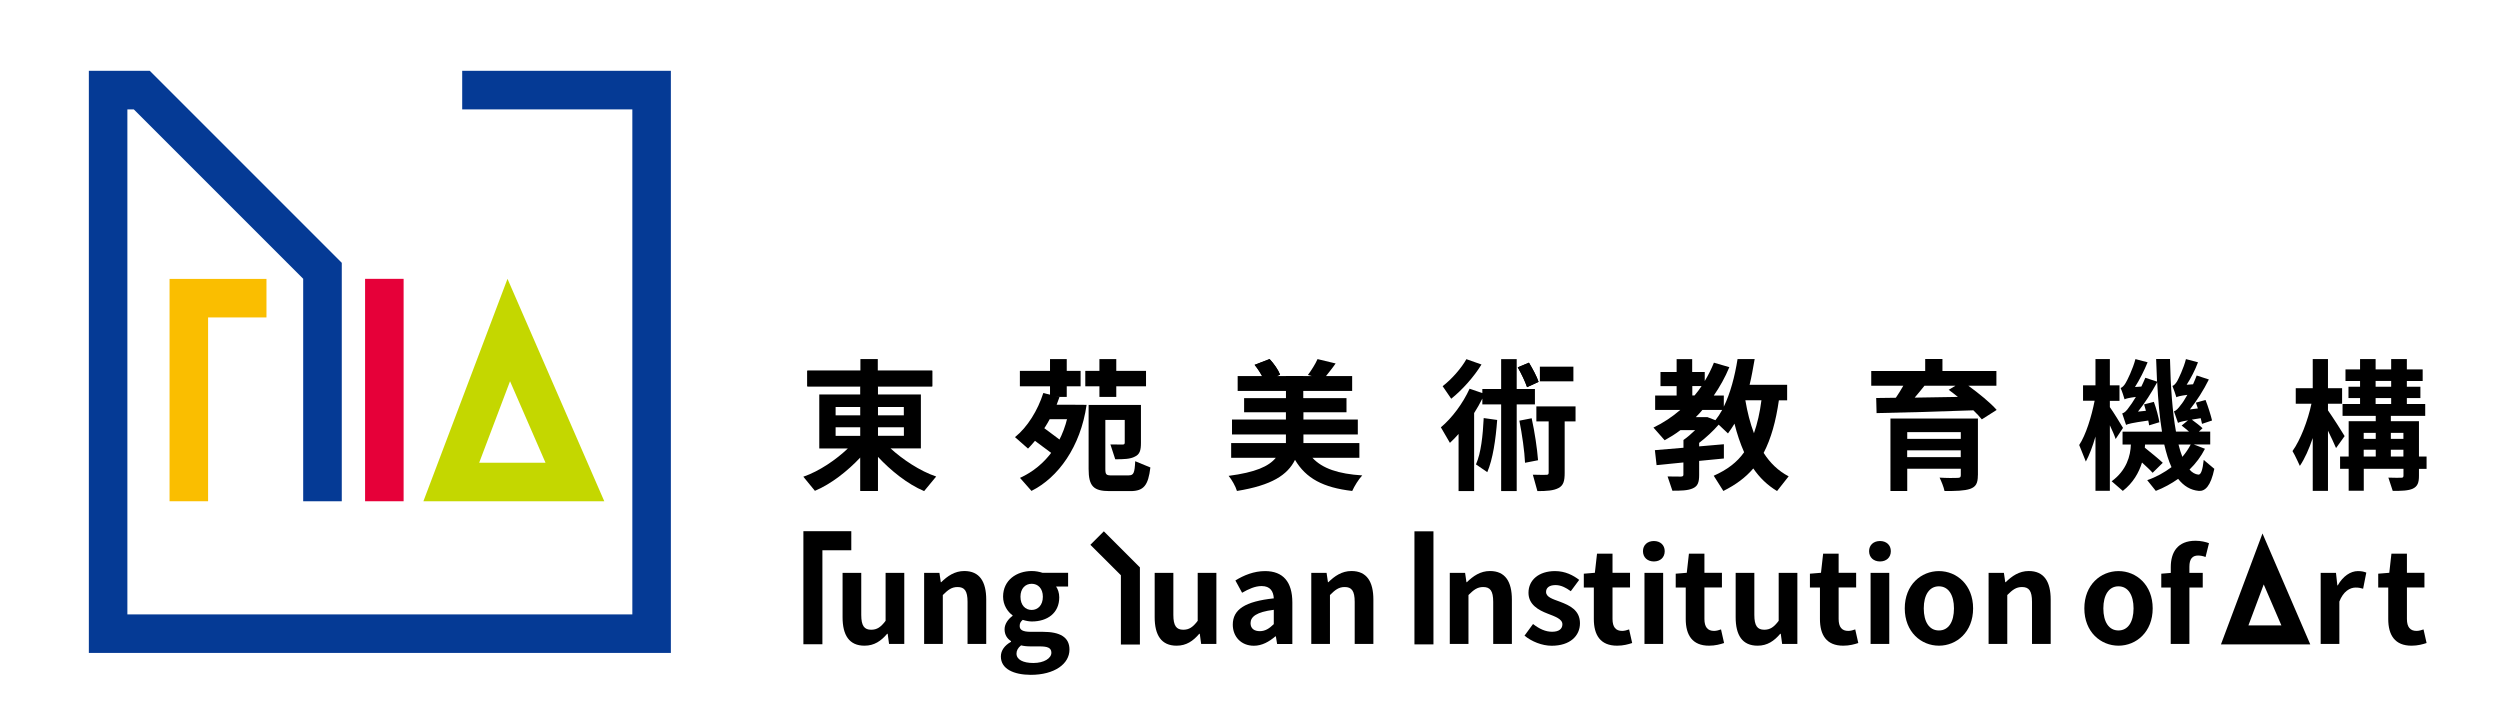 <?xml version="1.0" encoding="utf-8"?>
<!-- Generator: Adobe Illustrator 24.1.0, SVG Export Plug-In . SVG Version: 6.00 Build 0)  -->
<svg version="1.1" xmlns="http://www.w3.org/2000/svg" xmlns:xlink="http://www.w3.org/1999/xlink" x="0px" y="0px"
	 viewBox="0 0 384.09 109.99" style="enable-background:new 0 0 384.09 109.99;" xml:space="preserve">
<style type="text/css">
	.st0{fill:#F7C2CA;}
	.st1{fill:#F2A1B0;}
	.st2{fill:#ED7B94;}
	.st3{fill:#91D0CE;}
	.st4{fill:#6CC4C2;}
	.st5{fill:#3DB9B7;}
	.st6{fill:#FFFFFF;}
	.st7{fill:#FABE00;}
	.st8{fill:none;stroke:#000000;stroke-width:4.875;stroke-miterlimit:10;}
	.st9{fill:none;stroke:#000000;stroke-width:4.178;stroke-miterlimit:10;}
	.st10{fill:none;stroke:#FFFFFF;stroke-width:4.875;stroke-miterlimit:10;}
	.st11{fill:none;stroke:#000000;stroke-width:9.131;stroke-miterlimit:10;}
	.st12{fill:none;stroke:#000000;stroke-width:7;stroke-miterlimit:10;}
	.st13{fill:none;stroke:#000000;stroke-width:5.5;stroke-miterlimit:10;}
	.st14{fill:#E6E6E6;}
	.st15{fill:#727171;}
	.st16{fill:#EF7F1E;}
	.st17{fill:none;stroke:#000000;stroke-width:4.319;stroke-miterlimit:10;}
	.st18{fill:none;stroke:#000000;stroke-width:5.922;stroke-miterlimit:10;}
	.st19{fill:#FFFFFF;stroke:#000000;stroke-width:5.922;stroke-miterlimit:10;}
	.st20{fill:#FDD000;}
	.st21{fill:#053A95;}
	.st22{fill:#022D7E;}
	.st23{fill:#C4D700;}
	.st24{fill:#9AAA00;}
	.st25{fill:#E60039;}
	.st26{fill:#B6002A;}
	.st27{fill:#FDD000;stroke:#000000;stroke-width:5.922;stroke-miterlimit:10;}
	.st28{fill:#022D7E;stroke:#000000;stroke-width:5.922;stroke-miterlimit:10;}
	.st29{fill:#9AAA00;stroke:#000000;stroke-width:5.922;stroke-miterlimit:10;}
	.st30{fill:none;stroke:#000000;stroke-width:4.506;stroke-miterlimit:10;}
	.st31{fill:none;stroke:#000000;stroke-width:4.348;stroke-miterlimit:10;}
	.st32{fill:none;stroke:#FABE00;stroke-width:5.922;stroke-miterlimit:10;}
	.st33{fill:none;stroke:#E60039;stroke-width:5.922;stroke-miterlimit:10;}
	.st34{fill:none;stroke:#004EA2;stroke-width:5.922;stroke-miterlimit:10;}
	.st35{stroke:#000000;stroke-width:5.922;stroke-miterlimit:10;}
	.st36{fill:none;}
	.st37{fill:#6C72B4;}
	.st38{fill:#FFDE61;}
	.st39{fill:#EC6A64;}
	.st40{fill:#D4E059;}
	.st41{fill:none;stroke:#E7251D;stroke-width:8.16;stroke-miterlimit:10;}
	.st42{fill:#FFFFFF;stroke:#000000;stroke-miterlimit:10;}
	.st43{fill:none;stroke:#000000;stroke-width:10;stroke-miterlimit:10;}
	.st44{fill:none;stroke:#000000;stroke-width:2;stroke-miterlimit:10;}
</style>
<g id="LOGO顏色_xFF08_未定TEST_xFF09_">
</g>
<g id="LOGO們">
	<g>
		<g>
			<polygon class="st21" points="103.07,100.31 13.65,100.31 13.65,10.88 23.01,10.88 52.51,40.38 52.51,77.01 46.58,77.01 
				46.58,42.83 20.56,16.81 19.57,16.81 19.57,94.39 97.15,94.39 97.15,16.81 71.01,16.81 71.01,10.88 103.07,10.88 			"/>
			<polygon class="st7" points="31.97,77.01 26.05,77.01 26.05,42.85 40.94,42.85 40.94,48.77 31.97,48.77 			"/>
			<rect x="56.09" y="42.84" class="st25" width="5.92" height="34.17"/>
			<path class="st23" d="M78.36,58.57l5.45,12.52H73.62L78.36,58.57 M77.97,42.84L65.05,77.01h27.79L77.97,42.84L77.97,42.84z"/>
		</g>
	</g>
	<rect x="-1854.92" y="-1463.53" class="st41" width="3695.09" height="2293.3"/>
</g>
<g id="中文LOGO">
</g>
<g id="圖層_4">
</g>
<g id="圖層_5">
</g>
<g id="圖層_6">
	<g>
		<g>
			<path d="M129.45,94.84v-6.83h2.87v6.46c0,1.68,0.47,2.28,1.52,2.28c0.9,0,1.48-0.39,2.22-1.37v-7.37h2.87v10.92h-2.34l-0.21-1.56
				h-0.08c-0.94,1.11-1.99,1.83-3.47,1.83C130.46,99.21,129.45,97.57,129.45,94.84z"/>
			<path d="M141.99,88.01h2.34l0.21,1.44h0.06c0.96-0.94,2.07-1.72,3.55-1.72c2.36,0,3.37,1.64,3.37,4.39v6.81h-2.87v-6.46
				c0-1.7-0.47-2.28-1.54-2.28c-0.9,0-1.46,0.43-2.26,1.23v7.51h-2.87V88.01z"/>
			<path d="M153.77,100.86c0-0.92,0.57-1.7,1.56-2.26v-0.1c-0.57-0.37-0.99-0.94-0.99-1.83c0-0.82,0.57-1.58,1.23-2.05v-0.08
				c-0.76-0.55-1.46-1.58-1.46-2.87c0-2.55,2.09-3.94,4.41-3.94c0.6,0,1.19,0.12,1.64,0.27h3.94v2.11h-1.85
				c0.27,0.37,0.49,0.97,0.49,1.66c0,2.46-1.87,3.71-4.21,3.71c-0.43,0-0.94-0.1-1.4-0.25c-0.29,0.25-0.47,0.49-0.47,0.94
				c0,0.58,0.43,0.9,1.72,0.9h1.85c2.63,0,4.08,0.82,4.08,2.73c0,2.2-2.3,3.88-5.95,3.88C155.76,103.67,153.77,102.79,153.77,100.86
				z M161.53,100.28c0-0.78-0.64-0.97-1.81-0.97h-1.33c-0.66,0-1.13-0.06-1.52-0.16c-0.49,0.39-0.7,0.82-0.7,1.27
				c0,0.92,1.01,1.44,2.59,1.44C160.4,101.86,161.53,101.14,161.53,100.28z M160.22,91.68c0-1.27-0.74-1.99-1.72-1.99
				c-0.97,0-1.72,0.72-1.72,1.99c0,1.31,0.76,2.03,1.72,2.03C159.46,93.71,160.22,92.98,160.22,91.68z"/>
			<path d="M177.4,94.84v-6.83h2.87v6.46c0,1.68,0.47,2.28,1.52,2.28c0.9,0,1.48-0.39,2.22-1.37v-7.37h2.87v10.92h-2.34l-0.21-1.56
				h-0.08c-0.94,1.11-1.99,1.83-3.47,1.83C178.42,99.21,177.4,97.57,177.4,94.84z"/>
			<path d="M189.4,95.97c0-2.34,1.89-3.57,6.3-4.04c-0.06-1.07-0.53-1.89-1.87-1.89c-1.01,0-1.99,0.45-3,1.03l-1.03-1.89
				c1.29-0.8,2.85-1.44,4.56-1.44c2.77,0,4.19,1.66,4.19,4.82v6.38h-2.34l-0.19-1.17h-0.08c-0.96,0.82-2.05,1.44-3.3,1.44
				C190.69,99.21,189.4,97.82,189.4,95.97z M195.7,95.89v-2.2c-2.67,0.33-3.57,1.07-3.57,2.05c0,0.86,0.6,1.23,1.44,1.23
				C194.39,96.96,195,96.57,195.7,95.89z"/>
			<path d="M201.47,88.01h2.34l0.21,1.44h0.06c0.96-0.94,2.07-1.72,3.55-1.72c2.36,0,3.37,1.64,3.37,4.39v6.81h-2.87v-6.46
				c0-1.7-0.47-2.28-1.54-2.28c-0.9,0-1.46,0.43-2.26,1.23v7.51h-2.87V88.01z"/>
			<path d="M222.75,88.01h2.34l0.21,1.44h0.06c0.96-0.94,2.07-1.72,3.55-1.72c2.36,0,3.37,1.64,3.37,4.39v6.81h-2.87v-6.46
				c0-1.7-0.47-2.28-1.54-2.28c-0.9,0-1.46,0.43-2.26,1.23v7.51h-2.87V88.01z"/>
			<path d="M234.22,97.66l1.31-1.79c0.98,0.76,1.91,1.19,2.93,1.19c1.09,0,1.58-0.47,1.58-1.15c0-0.82-1.13-1.19-2.28-1.64
				c-1.38-0.53-2.93-1.37-2.93-3.2c0-1.95,1.58-3.33,4.08-3.33c1.58,0,2.81,0.66,3.71,1.35l-1.29,1.74
				c-0.78-0.57-1.54-0.94-2.34-0.94c-0.99,0-1.46,0.43-1.46,1.05c0,0.8,1.01,1.09,2.17,1.52c1.44,0.55,3.04,1.27,3.04,3.3
				c0,1.91-1.5,3.45-4.35,3.45C236.91,99.21,235.31,98.56,234.22,97.66z"/>
			<path d="M244.87,95.11v-4.84h-1.54v-2.13l1.7-0.14l0.33-2.94h2.38v2.94h2.69v2.26h-2.69v4.84c0,1.25,0.51,1.83,1.48,1.83
				c0.35,0,0.78-0.12,1.07-0.23l0.47,2.09c-0.58,0.19-1.35,0.41-2.3,0.41C245.86,99.21,244.87,97.55,244.87,95.11z"/>
			<path d="M252.42,84.68c0-0.94,0.68-1.56,1.68-1.56c0.98,0,1.66,0.62,1.66,1.56c0,0.96-0.68,1.58-1.66,1.58
				C253.1,86.26,252.42,85.63,252.42,84.68z M252.65,88.01h2.87v10.92h-2.87V88.01z"/>
			<path d="M258.99,95.11v-4.84h-1.54v-2.13l1.7-0.14l0.33-2.94h2.38v2.94h2.69v2.26h-2.69v4.84c0,1.25,0.51,1.83,1.48,1.83
				c0.35,0,0.78-0.12,1.07-0.23l0.47,2.09c-0.58,0.19-1.35,0.41-2.3,0.41C259.99,99.21,258.99,97.55,258.99,95.11z"/>
			<path d="M266.66,94.84v-6.83h2.87v6.46c0,1.68,0.47,2.28,1.52,2.28c0.9,0,1.48-0.39,2.22-1.37v-7.37h2.87v10.92h-2.34l-0.21-1.56
				h-0.08c-0.94,1.11-1.99,1.83-3.47,1.83C267.67,99.21,266.66,97.57,266.66,94.84z"/>
			<path d="M279.61,95.11v-4.84h-1.54v-2.13l1.7-0.14l0.33-2.94h2.38v2.94h2.69v2.26h-2.69v4.84c0,1.25,0.51,1.83,1.48,1.83
				c0.35,0,0.78-0.12,1.07-0.23l0.47,2.09c-0.58,0.19-1.35,0.41-2.3,0.41C280.6,99.21,279.61,97.55,279.61,95.11z"/>
			<path d="M287.16,84.68c0-0.94,0.68-1.56,1.68-1.56c0.98,0,1.66,0.62,1.66,1.56c0,0.96-0.68,1.58-1.66,1.58
				C287.84,86.26,287.16,85.63,287.16,84.68z M287.39,88.01h2.87v10.92h-2.87V88.01z"/>
			<path d="M292.64,93.47c0-3.63,2.52-5.73,5.25-5.73s5.25,2.11,5.25,5.73s-2.52,5.73-5.25,5.73S292.64,97.1,292.64,93.47z
				 M300.2,93.47c0-2.05-0.84-3.39-2.32-3.39c-1.48,0-2.32,1.35-2.32,3.39c0,2.07,0.84,3.39,2.32,3.39
				C299.37,96.87,300.2,95.54,300.2,93.47z"/>
			<path d="M305.53,88.01h2.34l0.21,1.44h0.06c0.96-0.94,2.07-1.72,3.55-1.72c2.36,0,3.37,1.64,3.37,4.39v6.81h-2.87v-6.46
				c0-1.7-0.47-2.28-1.54-2.28c-0.9,0-1.46,0.43-2.26,1.23v7.51h-2.87V88.01z"/>
			<path d="M320.23,93.47c0-3.63,2.52-5.73,5.25-5.73s5.25,2.11,5.25,5.73s-2.52,5.73-5.25,5.73S320.23,97.1,320.23,93.47z
				 M327.79,93.47c0-2.05-0.84-3.39-2.32-3.39s-2.32,1.35-2.32,3.39c0,2.07,0.84,3.39,2.32,3.39S327.79,95.54,327.79,93.47z"/>
			<path d="M333.51,90.27h-1.46v-2.13l1.46-0.12v-0.9c0-2.28,1.05-4.04,3.8-4.04c0.84,0,1.58,0.19,2.07,0.37l-0.53,2.13
				c-0.37-0.16-0.8-0.23-1.15-0.23c-0.86,0-1.33,0.51-1.33,1.72v0.94h2.05v2.26h-2.05v8.66h-2.87V90.27z"/>
			<path d="M356.55,88.01h2.34l0.21,1.93h0.06c0.8-1.42,1.97-2.2,3.1-2.2c0.6,0,0.96,0.1,1.29,0.23l-0.49,2.48
				c-0.39-0.12-0.7-0.18-1.15-0.18c-0.86,0-1.89,0.57-2.5,2.15v6.51h-2.87V88.01z"/>
			<path d="M366.92,95.11v-4.84h-1.54v-2.13l1.7-0.14l0.33-2.94h2.38v2.94h2.69v2.26h-2.69v4.84c0,1.25,0.51,1.83,1.48,1.83
				c0.35,0,0.78-0.12,1.07-0.23l0.47,2.09c-0.58,0.19-1.35,0.41-2.3,0.41C367.92,99.21,366.92,97.55,366.92,95.11z"/>
			<polygon points="175.13,99.02 172.21,99.02 172.21,88.38 167.52,83.7 169.59,81.63 175.13,87.17 			"/>
			<polygon points="126.35,98.98 123.43,98.98 123.43,81.61 130.79,81.61 130.79,84.54 126.35,84.54 			"/>
			<rect x="217.31" y="81.63" width="2.92" height="17.37"/>
			<path d="M347.79,89.79l2.71,6.29h-5.06L347.79,89.79 M347.6,81.96L341.22,99h13.72L347.6,81.96L347.6,81.96z"/>
		</g>
		<g>
			<g>
				<path d="M136.82,68.89c1.85,1.69,4.49,3.47,7.01,4.32l-1.85,2.24c-2.54-1.06-5.15-3.17-7.12-5.29v5.28h-2.67v-5.17
					c-1.95,2.08-4.47,4.08-6.99,5.14l-1.78-2.17c2.47-0.85,5.04-2.62,6.84-4.34h-4.39V60.6h6.32v-1.24h-8.16v-2.41h8.16v-1.78h2.67
					v1.78h8.36v2.41h-8.36v1.24h6.62v8.29H136.82z M128.38,63.81h3.82v-1.28h-3.82V63.81z M128.38,66.96h3.82v-1.32h-3.82V66.96z
					 M134.87,62.53v1.28h3.99v-1.28H134.87z M138.87,65.64h-3.99v1.32h3.99V65.64z"/>
				<rect x="124.04" y="56.95" width="19.19" height="2.41"/>
				<rect x="132.2" y="59.36" width="2.67" height="16.06"/>
			</g>
			<path d="M273.3,61.5c-0.46,3.21-1.19,5.86-2.34,8.08c0.98,1.54,2.26,2.78,3.84,3.6l-1.78,2.26c-1.48-0.89-2.69-2.06-3.65-3.47
				c-1.22,1.43-2.71,2.51-4.6,3.46l-1.48-2.34c2.04-0.91,3.56-2.03,4.67-3.61c-0.59-1.35-1.09-2.8-1.48-4.39
				c-0.33,0.52-0.65,1.04-1,1.5l-1.43-1.35c-0.85,0.98-1.93,1.98-3,2.8v0.54c1.26-0.11,2.54-0.22,3.8-0.33v2.19
				c-1.26,0.13-2.54,0.26-3.8,0.37v2.15c0,1.13-0.2,1.72-0.96,2.06c-0.76,0.35-1.78,0.37-3.15,0.37l-0.74-2.19
				c0.85,0.02,1.78,0.02,2.06,0.02c0.28-0.02,0.37-0.09,0.37-0.3v-1.87c-1.5,0.15-2.93,0.28-4.12,0.41l-0.26-2.3
				c1.22-0.11,2.74-0.22,4.39-0.37V67.6c0.59-0.41,1.22-0.96,1.8-1.52h-2.26c-0.76,0.59-1.59,1.09-2.43,1.56l-1.72-1.95
				c1.5-0.72,2.87-1.63,4.12-2.71h-3.86v-2.21h3.3v-1.45h-2.48v-2.17h2.48v-1.97h2.39v1.97h1.93v1.39c0.54-0.89,1.02-1.85,1.41-2.82
				l2.37,0.69c-0.65,1.58-1.48,3.04-2.39,4.36h1.54v1.71c1-2.06,1.69-4.64,2.11-7.31h2.63c-0.22,1.19-0.48,2.82-0.78,3.95h5.77v2.39
				H273.3z M259.99,60.76h0.35c0.39-0.48,0.76-0.93,1.09-1.45h-1.43V60.76z M263.55,64.56c0.37-0.46,0.72-1,1.04-1.58h-3.04
				c-0.33,0.39-0.65,0.76-1.02,1.11h1.8L263.55,64.56z M268.15,61.5c0.3,1.8,0.74,3.52,1.32,5.06c0.52-1.48,0.91-3.17,1.15-5.06
				H268.15z"/>
			<path d="M302.42,59.27c1.58,1.15,3.39,2.61,4.34,3.71l-2.28,1.45c-0.33-0.41-0.78-0.89-1.3-1.39c-5.41,0.2-11.07,0.35-14.87,0.43
				l-0.06-2.32l3.02-0.04c0.41-0.59,0.8-1.24,1.15-1.85h-4.93v-2.26h8.29v-1.84h2.65v1.84h8.29v2.26H302.42z M303.87,73.03
				c0,1.22-0.3,1.76-1.19,2.08c-0.89,0.3-2.17,0.33-3.93,0.33c-0.13-0.63-0.48-1.48-0.76-2.06c1.04,0.07,2.43,0.07,2.76,0.04
				c0.39,0,0.5-0.11,0.5-0.41v-1h-8.23v3.43h-2.58V64.3h13.44V73.03z M293.02,66.39v1.04h8.23v-1.04H293.02z M301.24,70.23v-1.04
				h-8.23v1.04H301.24z M295.66,59.27c-0.48,0.61-1,1.24-1.5,1.82c2.11-0.04,4.36-0.07,6.64-0.11c-0.48-0.39-0.95-0.76-1.41-1.09
				l1.04-0.63H295.66z"/>
			<path d="M325.04,67.45c-0.17-0.54-0.52-1.32-0.89-2.11v10.07h-2.21v-8.34c-0.43,1.5-0.96,2.89-1.48,3.84l-1.02-2.54
				c1.02-1.54,1.89-4.34,2.37-6.8h-1.78V59.2h1.91v-4.03h2.21v4.03h1.48v2.39h-1.48v0.96c0.48,0.65,1.72,2.67,2.02,3.19
				L325.04,67.45z M338.76,68.95c-0.61,1.19-1.41,2.26-2.37,3.19c0.39,0.46,0.85,0.72,1.35,0.78c0.41,0.04,0.67-0.74,0.83-2.26
				l1.63,1.37c-0.56,2.69-1.43,3.45-2.37,3.39c-1.28-0.11-2.34-0.76-3.19-1.85c-1.02,0.72-2.19,1.37-3.43,1.85l-1.32-1.65
				c1.39-0.48,2.65-1.19,3.73-2c-0.46-1-0.8-2.15-1.11-3.47h-2.95c-0.02,0.15-0.02,0.33-0.04,0.48c0.89,0.72,2.13,1.72,2.76,2.32
				l-1.56,1.54c-0.37-0.43-1-1-1.63-1.58c-0.48,1.56-1.37,3.13-2.95,4.36l-1.71-1.48c2.3-1.69,2.89-3.91,2.95-5.64h-1.28v-1.98h6.06
				c-0.37-2.21-0.59-4.78-0.74-7.6c-0.85,1.58-1.91,3.23-2.95,4.52l1.22-0.13c-0.09-0.35-0.2-0.69-0.28-0.98l1.5-0.39
				c0.37,1,0.72,2.32,0.85,3.13l-1.58,0.48c-0.02-0.22-0.07-0.46-0.13-0.74c-2.61,0.37-3.1,0.52-3.41,0.67l-0.59-1.76
				c0.35-0.09,0.69-0.43,1.06-0.98c0.2-0.24,0.59-0.8,1.04-1.56c-1.15,0.15-1.52,0.26-1.74,0.37c-0.11-0.39-0.39-1.26-0.61-1.74
				c0.26-0.09,0.54-0.35,0.78-0.78c0.24-0.39,1.11-2.14,1.5-3.66l1.87,0.49c-0.5,1.24-1.27,2.76-1.94,3.8l0.98-0.07
				c0.22-0.46,0.43-0.91,0.61-1.35l1.8,0.59c-0.04-1.04-0.1-2.34-0.14-3.47h2.13c0.09,4.25,0.38,8.2,0.92,11.15h2
				c-0.37-0.33-0.78-0.65-1.13-0.93l0.98-0.8c-1.02,0.17-1.35,0.28-1.54,0.39L334,63.2c0.35-0.11,0.67-0.46,1.06-1
				c0.2-0.22,0.59-0.8,1-1.54c-1.13,0.15-1.48,0.26-1.69,0.37c-0.11-0.39-0.41-1.24-0.61-1.74c0.26-0.07,0.5-0.35,0.74-0.74
				c0.2-0.37,0.98-1.95,1.34-3.38l1.85,0.49c-0.43,1.17-1.11,2.48-1.74,3.45l0.98-0.07c0.2-0.43,0.39-0.91,0.56-1.35l1.87,0.61
				c-0.8,1.63-1.87,3.3-2.91,4.6l1.22-0.15c-0.11-0.3-0.2-0.63-0.3-0.89l1.48-0.41c0.39,1,0.82,2.37,1,3.15l-1.54,0.52
				c-0.04-0.24-0.11-0.54-0.2-0.87c-0.54,0.09-1,0.15-1.37,0.22c0.59,0.43,1.28,0.96,1.65,1.32l-0.56,0.52h1.74v1.98h-2.52
				L338.76,68.95z M334.7,68.3c0.17,0.72,0.37,1.32,0.59,1.89c0.5-0.59,0.93-1.22,1.28-1.89H334.7z"/>
			<path d="M358.9,68.84c-0.28-0.67-0.76-1.69-1.24-2.67v9.25h-2.34V67.3c-0.56,1.67-1.24,3.19-1.98,4.28c0,0-0.76-1.69-1.13-2.28
				c1.22-1.69,2.37-4.71,2.91-7.27h-2.41v-2.39h2.61v-4.47h2.34v4.47h2.17v2.39h-2.17v1.02c0.61,0.85,2.21,3.34,2.56,3.95
				L358.9,68.84z M372.81,72.03h-1.17v1.06c0,1.09-0.22,1.63-0.93,1.98c-0.72,0.33-1.74,0.35-3.1,0.35l-0.67-2.04
				c0.8,0.04,1.69,0.02,1.95,0.02c0.28,0,0.37-0.07,0.37-0.33v-1.04h-6.1v3.37h-2.32v-3.37h-1.32v-1.89h1.32v-5.43H365v-0.82h-5.1
				v-1.82h2.69v-0.91h-1.78v-1.74h1.78v-0.89h-2.24v-1.78h2.24v-1.58h2.39v1.58h2.39v-1.58h2.41v1.58h2.43v1.78h-2.43v0.89h2.08
				v1.74h-2.08v0.91h2.82v1.82h-5.28v0.82h4.32v5.43h1.17V72.03z M363.15,66.5v0.93H365V66.5H363.15z M363.15,70.14H365V69.1h-1.85
				V70.14z M364.98,59.42h2.39v-0.89h-2.39V59.42z M364.98,62.07h2.39v-0.91h-2.39V62.07z M367.32,66.5v0.93h1.93V66.5H367.32z
				 M369.25,70.14V69.1h-1.93v1.04H369.25z"/>
			<g>
				<path d="M201.63,70.33c1.52,1.65,3.99,2.48,7.66,2.71c-0.56,0.59-1.22,1.67-1.54,2.39c-4.47-0.52-7.1-1.93-8.79-4.78
					c-1.15,2.32-3.56,3.91-8.92,4.78c-0.2-0.69-0.8-1.76-1.28-2.32c4.12-0.54,6.17-1.45,7.25-2.78h-6.86v-2.26h8.42v-1.32h-8.29
					v-2.3h8.29v-1.11h-6.43v-2.17h6.43v-1.11h-7.42v-2.28h3.76c-0.28-0.61-0.72-1.2-1.15-1.72l2.3-0.89
					c0.67,0.72,1.32,1.65,1.61,2.39l-0.5,0.22h5.38l-0.61-0.17c0.52-0.69,1.15-1.68,1.48-2.44l2.78,0.67
					c-0.52,0.76-1.04,1.37-1.48,1.94h4.02v2.28h-7.51v1.11h6.64v2.17h-6.64v1.11h8.38v2.3h-8.38v1.32h8.62v2.26H201.63z"/>
				<rect x="197.57" y="57.78" width="2.65" height="2.28"/>
				<path d="M194.34,58.57c-0.47-0.89-1.15-2-1.59-2.52l2.3-0.89c0.67,0.72,1.32,1.65,1.61,2.39L194.34,58.57z"/>
				<rect x="197.57" y="61.16" width="2.65" height="6.9"/>
			</g>
			<g>
				<path d="M164.34,62.18c-0.66,5.62-3.7,9.45-7.63,11.24l1.76,2c4.09-2.04,7.54-6.76,8.47-13.22L164.34,62.18z"/>
				<path d="M161.32,59.35h-4.63v-2.37h4.63v-1.81h2.57v1.81h2.13v2.37h-2.13v1.63h-2.57V59.35z M168.91,59.35h-2.17v-2.37h2.17
					v-1.81h2.59v1.81h4.57v2.37h-4.57v1.63h-2.59V59.35z"/>
				<rect x="158.54" y="66.7" transform="matrix(0.802 0.597 -0.597 0.802 72.411 -82.874)" width="5.61" height="2.41"/>
				<path d="M173.43,73.03c0.74,0,0.89-0.37,0.98-2.17l2.33,0.96c-0.33,2.76-1.02,3.63-3.07,3.63h-3.2c-2.46,0-3.22-0.74-3.22-3.41
					v-9.83h8.04v5.83c0,1.13-0.17,1.76-0.93,2.11c-0.72,0.39-1.72,0.41-3.02,0.41l-0.74-2.28c0.78,0.02,1.61,0.02,1.85,0.02
					c0.26,0,0.35-0.07,0.35-0.3v-3.48h-2.98v7.5c0,0.91,0.13,1.02,1,1.02H173.43z"/>
				<path d="M164.34,62.18h-2c0.15-0.39,0.28-0.78,0.43-1.17l-2.48-0.63c-0.85,2.67-2.43,5.24-4.35,6.78l2,1.76
					c1.25-1.27,2.61-3.12,3.33-4.52h2.67C165.26,63.59,164.34,62.18,164.34,62.18z"/>
			</g>
			<g>
				<path d="M233.02,62.13v13.32h-2.39V62.13h-2.89v-0.89c-0.37,0.74-0.8,1.5-1.26,2.22v11.99h-2.39v-8.78
					c-0.43,0.5-0.89,0.96-1.33,1.37l-1.39-2.39c1.72-1.43,3.39-3.69,4.41-5.93l1.96,0.67v-0.63h2.89v-4.58h2.39v4.58h2.8v2.37
					H233.02z M227.61,56c-1.15,1.89-2.98,3.93-4.65,5.26l-1.32-1.93c1.39-1.06,2.89-2.78,3.65-4.15L227.61,56z M230.02,64.52
					c-0.22,3.02-0.67,6.04-1.52,8.02l-1.74-1.19c0.78-1.74,1.06-4.45,1.19-7.12L230.02,64.52z M234.61,59.48
					c-0.26-0.8-0.87-2.09-1.43-3.04l1.72-0.72c0.56,0.93,1.22,2.15,1.48,2.95L234.61,59.48z M235.32,64.26
					c0.46,2.09,0.85,4.69,0.98,6.45l-2,0.39c-0.07-1.74-0.46-4.41-0.87-6.47L235.32,64.26z M242.06,64.74h-1.67v7.91
					c0,1.22-0.17,1.91-0.93,2.32c-0.76,0.41-1.82,0.48-3.26,0.48l-0.7-2.52c0.89,0.04,1.8,0.02,2.06,0.02
					c0.28,0,0.37-0.07,0.37-0.35v-7.86h-1.89v-2.3h6.02V64.74z M241.73,58.59h-5.15v-2.26h5.15V58.59z"/>
				<path d="M234.61,59.48c-0.26-0.8-0.87-2.09-1.43-3.04l1.72-0.72c0.56,0.93,1.22,2.15,1.48,2.95L234.61,59.48z"/>
			</g>
		</g>
	</g>
</g>
</svg>
